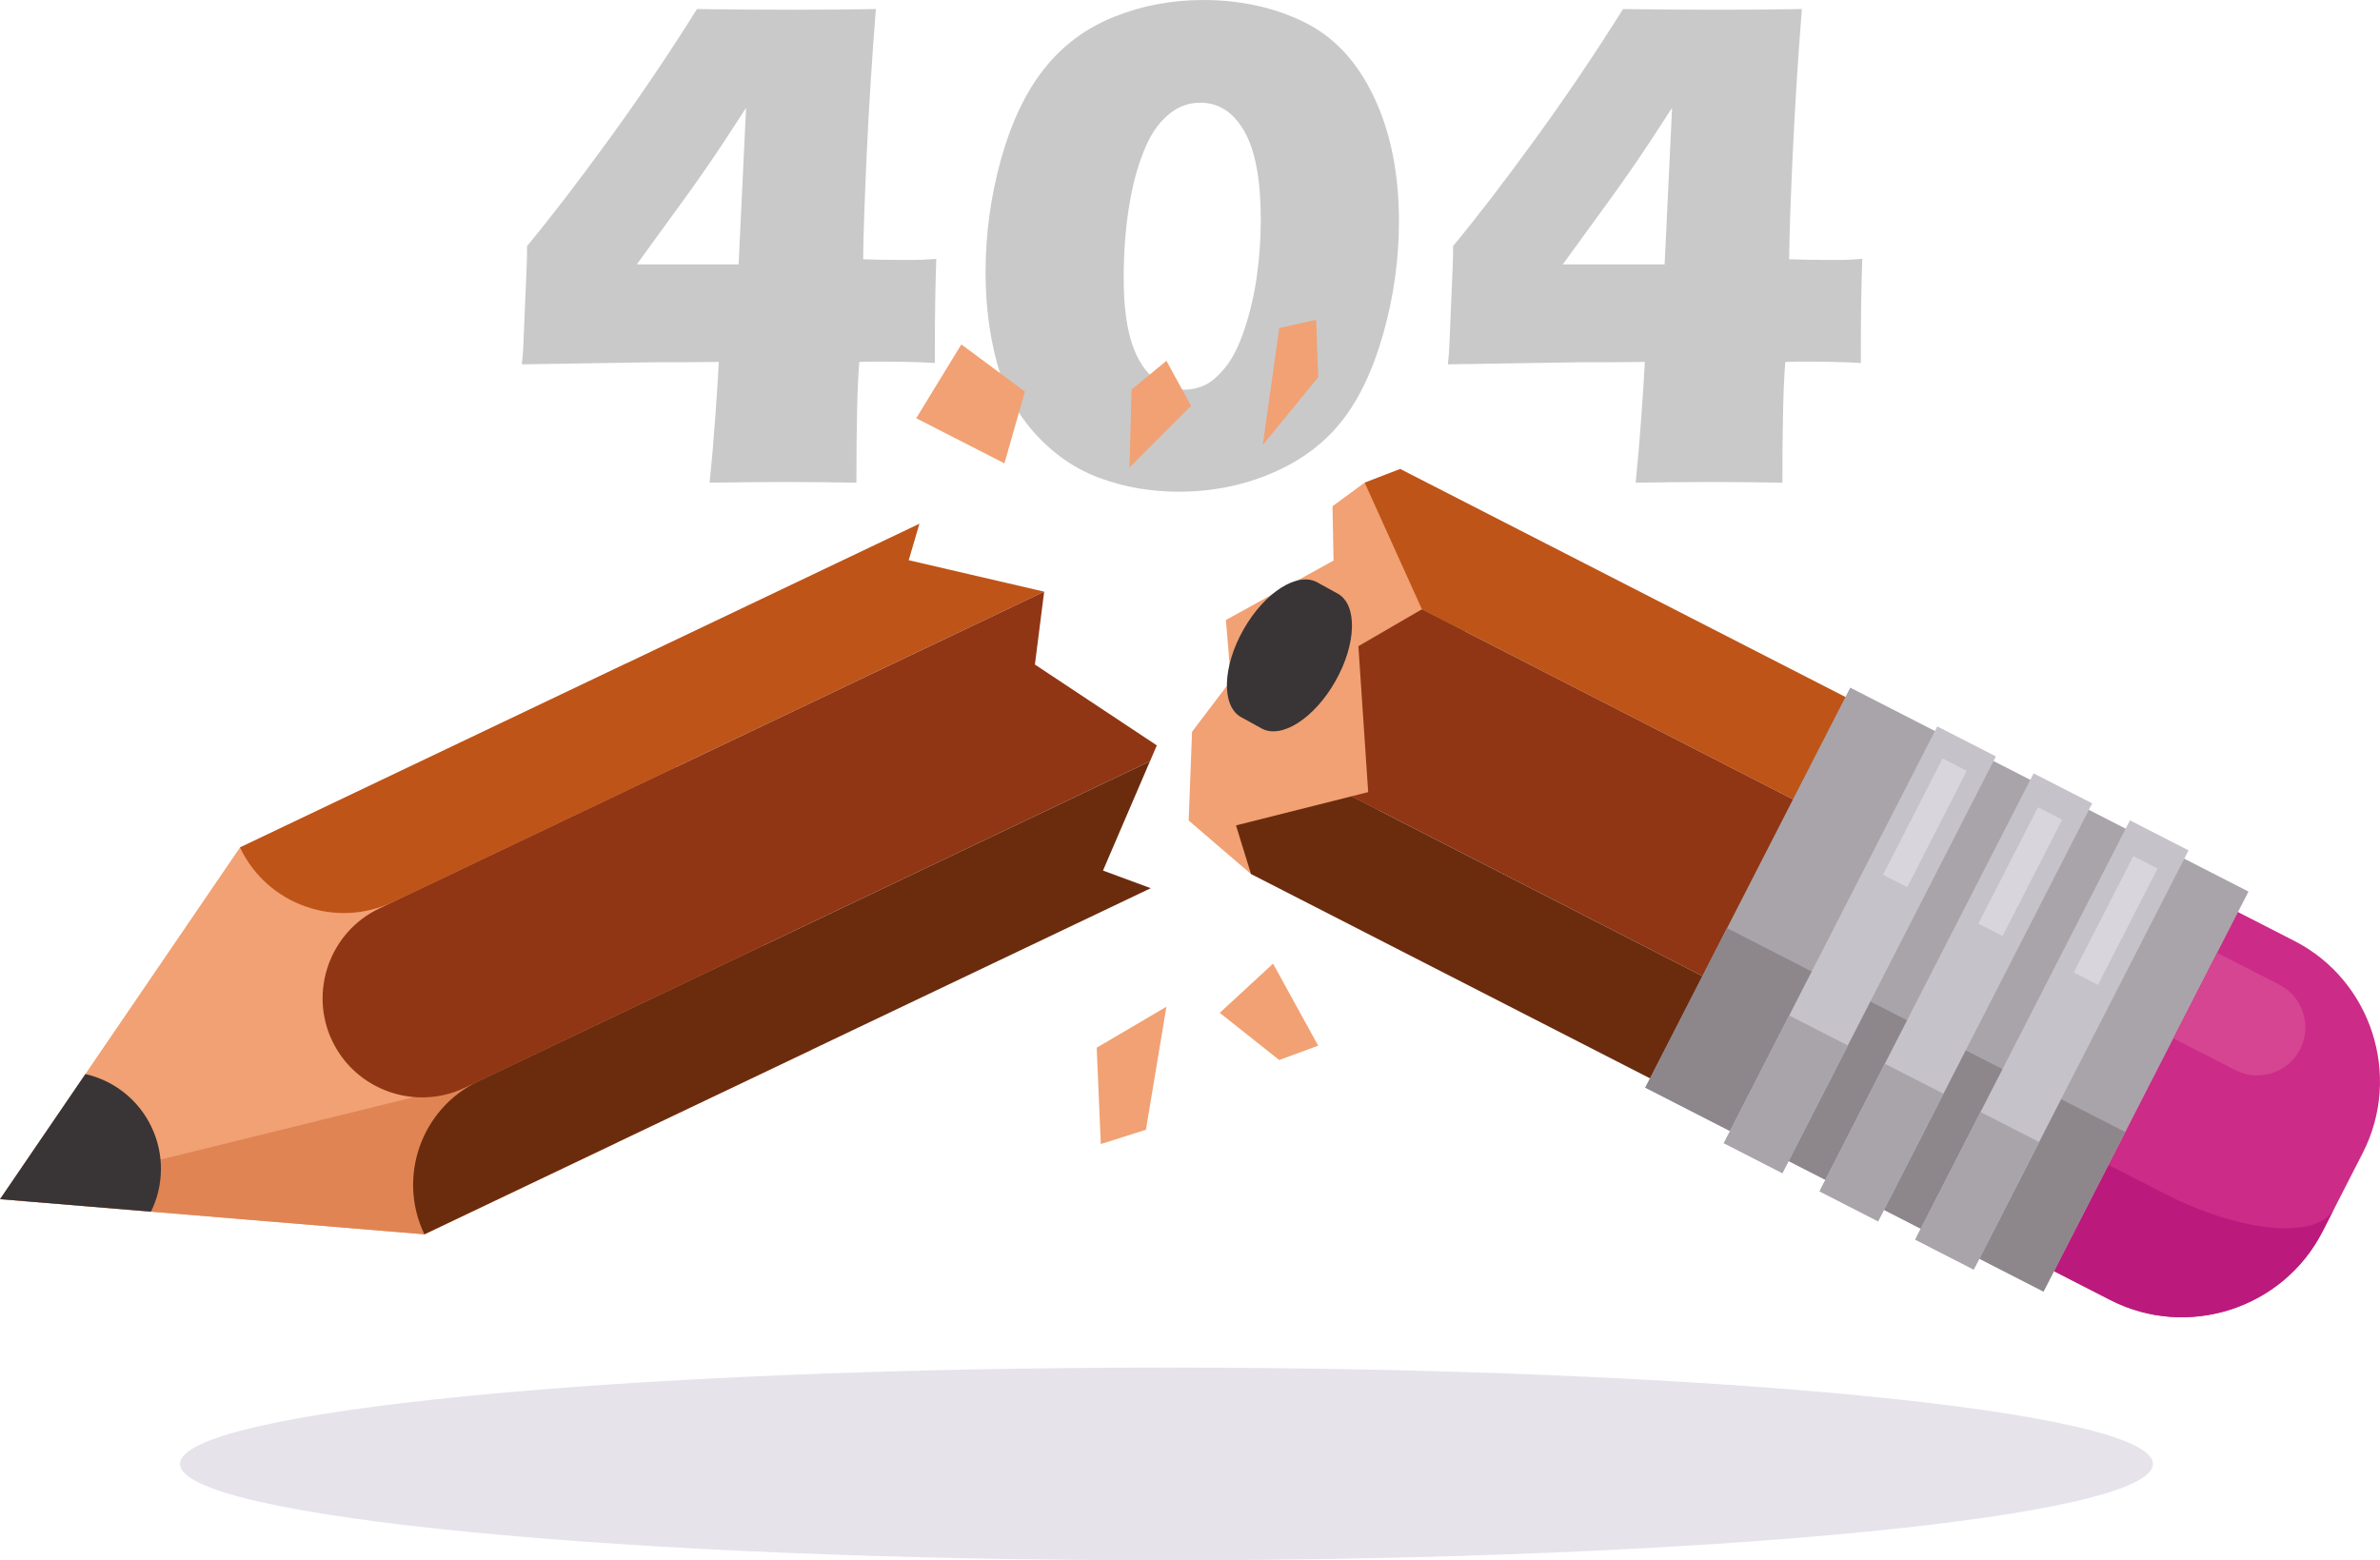 <?xml version="1.0" encoding="UTF-8"?>
<svg id="Livello_1" data-name="Livello 1" xmlns="http://www.w3.org/2000/svg" viewBox="0 0 837.06 548.88">
  <defs>
    <style>
      .cls-1 {
        fill: #bc197d;
      }

      .cls-1, .cls-2, .cls-3, .cls-4, .cls-5, .cls-6, .cls-7, .cls-8, .cls-9, .cls-10, .cls-11, .cls-12, .cls-13, .cls-14, .cls-15, .cls-16 {
        stroke-width: 0px;
      }

      .cls-1, .cls-2, .cls-4, .cls-6, .cls-7, .cls-8, .cls-9, .cls-10, .cls-11, .cls-12, .cls-13, .cls-14, .cls-15 {
        fill-rule: evenodd;
      }

      .cls-2, .cls-3 {
        fill: #a9a4aa;
      }

      .cls-4 {
        fill: #d54591;
      }

      .cls-5 {
        fill: #8d878c;
      }

      .cls-6 {
        fill: #e18453;
      }

      .cls-7 {
        fill: #c6c2ca;
      }

      .cls-8 {
        fill: #cc2b87;
      }

      .cls-9 {
        fill: #393435;
      }

      .cls-10 {
        fill: #be5418;
      }

      .cls-11 {
        fill: #903614;
      }

      .cls-12 {
        fill: #f1a173;
      }

      .cls-13 {
        fill: #d9d5dd;
      }

      .cls-14 {
        fill: #e6e3eb;
      }

      .cls-15 {
        fill: #6b2c0e;
      }

      .cls-16 {
        fill: #c9c9c9;
      }
    </style>
  </defs>
  <g>
    <path class="cls-16" d="M249.58,169.8c.74-7.24,1.41-14.93,1.99-23.07.58-8.14,1-14.61,1.24-19.41l-13.32.12h-10.02l-45.94.73.37-3.78c.08-.89.2-3.54.37-7.93l.98-23.19c.08-2.12.12-4.35.12-6.71,8.29-10.01,17.87-22.48,28.72-37.41,10.86-14.93,21.2-30.25,31.04-45.96,12.54.16,23.82.24,33.84.24,9.45,0,19.14-.08,29.08-.24-1.37,17.25-2.44,34.12-3.2,50.6s-1.19,28.95-1.27,37.41c3.9.16,8.49.24,13.77.24,4.14,0,6.54-.02,7.19-.06.65-.04,2.23-.14,4.75-.31-.33,9.77-.49,20.06-.49,30.88v5.74c-4.88-.32-12.07-.49-21.58-.49l-5,.12c-.68,7.89-1.02,22.05-1.02,42.48-8.06-.16-16.4-.24-25.02-.24-8.06,0-16.93.08-26.61.24ZM259.77,93.02l2.63-55.1c-5.39,8.39-9.79,15.07-13.22,20.03-3.43,4.97-5.92,8.51-7.47,10.63l-17.75,24.43h35.81Z"/>
    <path class="cls-16" d="M423.05,0c13.1,0,24.92,2.56,35.46,7.69,10.54,5.13,18.76,13.9,24.66,26.31,5.9,12.41,8.85,27.04,8.85,43.88,0,13.18-1.81,26.25-5.43,39.18-3.62,12.94-8.54,23.34-14.77,31.19-6.23,7.85-14.43,13.94-24.6,18.25-10.17,4.31-21.04,6.47-32.59,6.47-9.85,0-19.08-1.59-27.71-4.76-8.63-3.17-16.2-8.34-22.71-15.5-6.51-7.16-11.07-15.64-13.67-25.45-2.61-9.81-3.91-20.28-3.91-31.43,0-13.51,1.81-26.77,5.43-39.79,3.62-13.02,8.69-23.64,15.2-31.86,6.51-8.22,14.69-14.3,24.54-18.25,9.85-3.95,20.26-5.92,31.25-5.92ZM422.19,36.13c-3.83,0-7.24,1.14-10.25,3.42-3.66,2.77-6.55,6.55-8.67,11.35-2.61,5.78-4.56,12.41-5.86,19.9-1.46,8.22-2.2,17.25-2.2,27.1,0,8.63.81,15.77,2.44,21.42,1.63,5.66,4.09,10.03,7.39,13.12,3.3,3.09,7.14,4.64,11.54,4.64,2.44,0,4.82-.53,7.14-1.59,2.32-1.06,4.76-3.17,7.32-6.35s4.82-7.73,6.77-13.67c1.95-5.94,3.38-12.15,4.27-18.62.89-6.47,1.34-13.04,1.34-19.71,0-13.83-1.91-24.13-5.74-30.88-3.83-6.75-8.99-10.13-15.5-10.13Z"/>
    <path class="cls-16" d="M575.27,169.8c.74-7.24,1.41-14.93,1.99-23.07.58-8.14,1-14.61,1.24-19.41l-13.32.12h-10.02l-45.94.73.37-3.78c.08-.89.2-3.54.37-7.93l.98-23.19c.08-2.12.12-4.35.12-6.71,8.29-10.01,17.87-22.48,28.72-37.41,10.85-14.93,21.2-30.25,31.04-45.96,12.54.16,23.82.24,33.84.24,9.45,0,19.14-.08,29.07-.24-1.37,17.25-2.44,34.12-3.2,50.6-.77,16.48-1.19,28.95-1.27,37.41,3.9.16,8.49.24,13.77.24,4.14,0,6.54-.02,7.19-.06.65-.04,2.23-.14,4.75-.31-.33,9.77-.49,20.06-.49,30.88v5.74c-4.88-.32-12.07-.49-21.58-.49l-5,.12c-.68,7.89-1.02,22.05-1.02,42.48-8.06-.16-16.39-.24-25.02-.24-8.06,0-16.93.08-26.61.24ZM585.46,93.02l2.62-55.1c-5.39,8.39-9.79,15.07-13.22,20.03-3.43,4.97-5.92,8.51-7.47,10.63l-17.75,24.43h35.81Z"/>
  </g>
  <g>
    <g>
      <polygon class="cls-12" points="84.41 298.12 0 421.84 149.26 434.2 285.35 369.35 220.5 233.26 84.41 298.12"/>
      <polygon class="cls-6" points="0 421.84 149.26 434.2 216.87 401.99 200.99 364.75 168.25 380.35 0 421.84"/>
      <path class="cls-9" d="M30.03,377.83L0,421.84l53.1,4.4c4.44-9.06,4.85-19.98.18-29.79-4.67-9.81-13.42-16.37-23.25-18.62Z"/>
      <path class="cls-10" d="M367.23,208.13l-229.04,109.15c-20.04,9.55-44.17,1-53.72-19.04l-.06-.13,238.96-113.88-3.77,12.84,47.63,11.06Z"/>
      <path class="cls-11" d="M404.47,267.78l-241.07,114.89c-17.34,8.26-38.29.84-46.56-16.51h0c-8.27-17.34-.84-38.3,16.51-46.56l233.89-111.47-3.26,25.64,42.88,28.44-2.39,5.57Z"/>
      <path class="cls-15" d="M404.47,267.78l-236.22,112.57c-20.04,9.55-28.6,33.68-19.05,53.72l.06.13,255.47-121.75-16.8-6.2,16.53-38.48Z"/>
    </g>
    <g>
      <polygon class="cls-12" points="479.96 169.77 468.65 178.08 469.01 197.19 431.15 218.11 432.94 239.36 419.25 257.42 418.06 288.64 439.99 307.47 537.54 258.5 538.62 256.7 479.96 169.77"/>
      <g>
        <path class="cls-8" d="M831,405.57l-14.19,27.71c-13.89,27.12-47.45,37.94-74.57,24.05l-75.7-38.77,64.7-126.33,75.71,38.77c27.12,13.89,37.94,47.44,24.05,74.57Z"/>
        <path class="cls-1" d="M821.01,425.08l-4.2,8.2c-13.89,27.12-47.45,37.94-74.57,24.05l-75.7-38.77,19.15-37.38,75.7,38.77c27.12,13.89,53.95,16.2,59.62,5.13Z"/>
        <polygon class="cls-10" points="673.77 257.84 655.33 293.84 500.1 214.33 479.96 169.77 492.45 164.96 673.77 257.84"/>
        <polygon class="cls-11" points="655.33 293.84 623.48 356.02 475.33 280.13 481.2 278.65 477.75 227.31 500.1 214.33 655.33 293.84"/>
        <polygon class="cls-15" points="605.05 392.01 623.48 356.02 475.33 280.13 434.71 290.36 439.99 307.47 605.05 392.01"/>
        <rect class="cls-3" x="605.68" y="269.46" width="158.11" height="157.37" transform="translate(62.73 798.88) rotate(-62.88)"/>
        <rect class="cls-5" x="631.54" y="311.76" width="63.05" height="157.37" transform="translate(13.26 802.58) rotate(-62.88)"/>
        <path class="cls-7" d="M769.73,299.14l-75.09,146.61-20.62-10.56,75.09-146.61,20.62,10.56h0ZM701.97,266.09l-20.62-10.56-75.09,146.61,20.62,10.56,75.09-146.61h0ZM735.85,282.61c-6.87-3.52-13.74-7.04-20.62-10.56-25.03,48.87-50.06,97.74-75.1,146.61,6.87,3.52,13.75,7.04,20.62,10.56,25.03-48.87,50.06-97.74,75.09-146.61Z"/>
        <path class="cls-2" d="M717.18,401.74l-23.01,44.92-20.62-10.56,23.01-44.92,20.62,10.56h0ZM649.89,367.78l-23.01,44.92-20.62-10.56,23.01-44.92,20.62,10.56h0ZM683.54,384.76c-6.87-3.52-13.75-7.04-20.62-10.56-7.67,14.97-15.34,29.95-23.01,44.92,6.87,3.52,13.74,7.04,20.62,10.56,7.67-14.97,15.34-29.95,23.01-44.92Z"/>
        <path class="cls-13" d="M758.82,305.53l-20.95,40.91-8.51-4.36,20.95-40.91,8.51,4.36h0ZM691.73,271.17l-20.95,40.91-8.51-4.36,20.95-40.91,8.51,4.36h0ZM725.27,288.35c-6.98,13.64-13.97,27.27-20.95,40.91-2.84-1.45-5.67-2.9-8.51-4.36,6.98-13.64,13.97-27.27,20.95-40.91,2.84,1.45,5.67,2.91,8.51,4.36Z"/>
        <path class="cls-4" d="M808.97,369.13h0c-4.24,8.28-14.49,11.58-22.76,7.34l-21.85-11.19,15.42-30.11,21.85,11.19c8.28,4.24,11.58,14.48,7.34,22.76Z"/>
      </g>
      <path class="cls-9" d="M463.34,204.89c2.64,1.5,4.8,2.6,7.21,3.97,6.93,3.93,6.53,17.72-.9,30.8-7.42,13.08-19.06,20.49-25.99,16.56-2.64-1.5-4.8-2.6-7.21-3.97-6.93-3.93-6.53-17.72.9-30.8,7.42-13.08,19.06-20.49,25.98-16.56Z"/>
    </g>
    <path class="cls-14" d="M410.24,548.88c191.09,0,346.94-15.23,346.94-33.9s-155.85-33.9-346.94-33.9-346.93,15.23-346.93,33.9,155.85,33.9,346.93,33.9Z"/>
    <path class="cls-12" d="M428.99,356.3l20.92,16.59,13.7-5.05-15.87-28.85-18.75,17.31h0ZM444.14,156.51l5.77-41.11,12.98-2.89.72,20.2-19.47,23.8h0ZM397.26,164.44l21.64-21.64-8.66-15.87-12.26,10.1-.72,27.41h0ZM353.26,163l-31.02-15.87,15.87-25.97,22.36,16.59-7.21,25.24h0ZM410.24,354.14l-24.52,14.42,1.44,33.9,15.87-5.05,7.21-43.28Z"/>
  </g>
</svg>